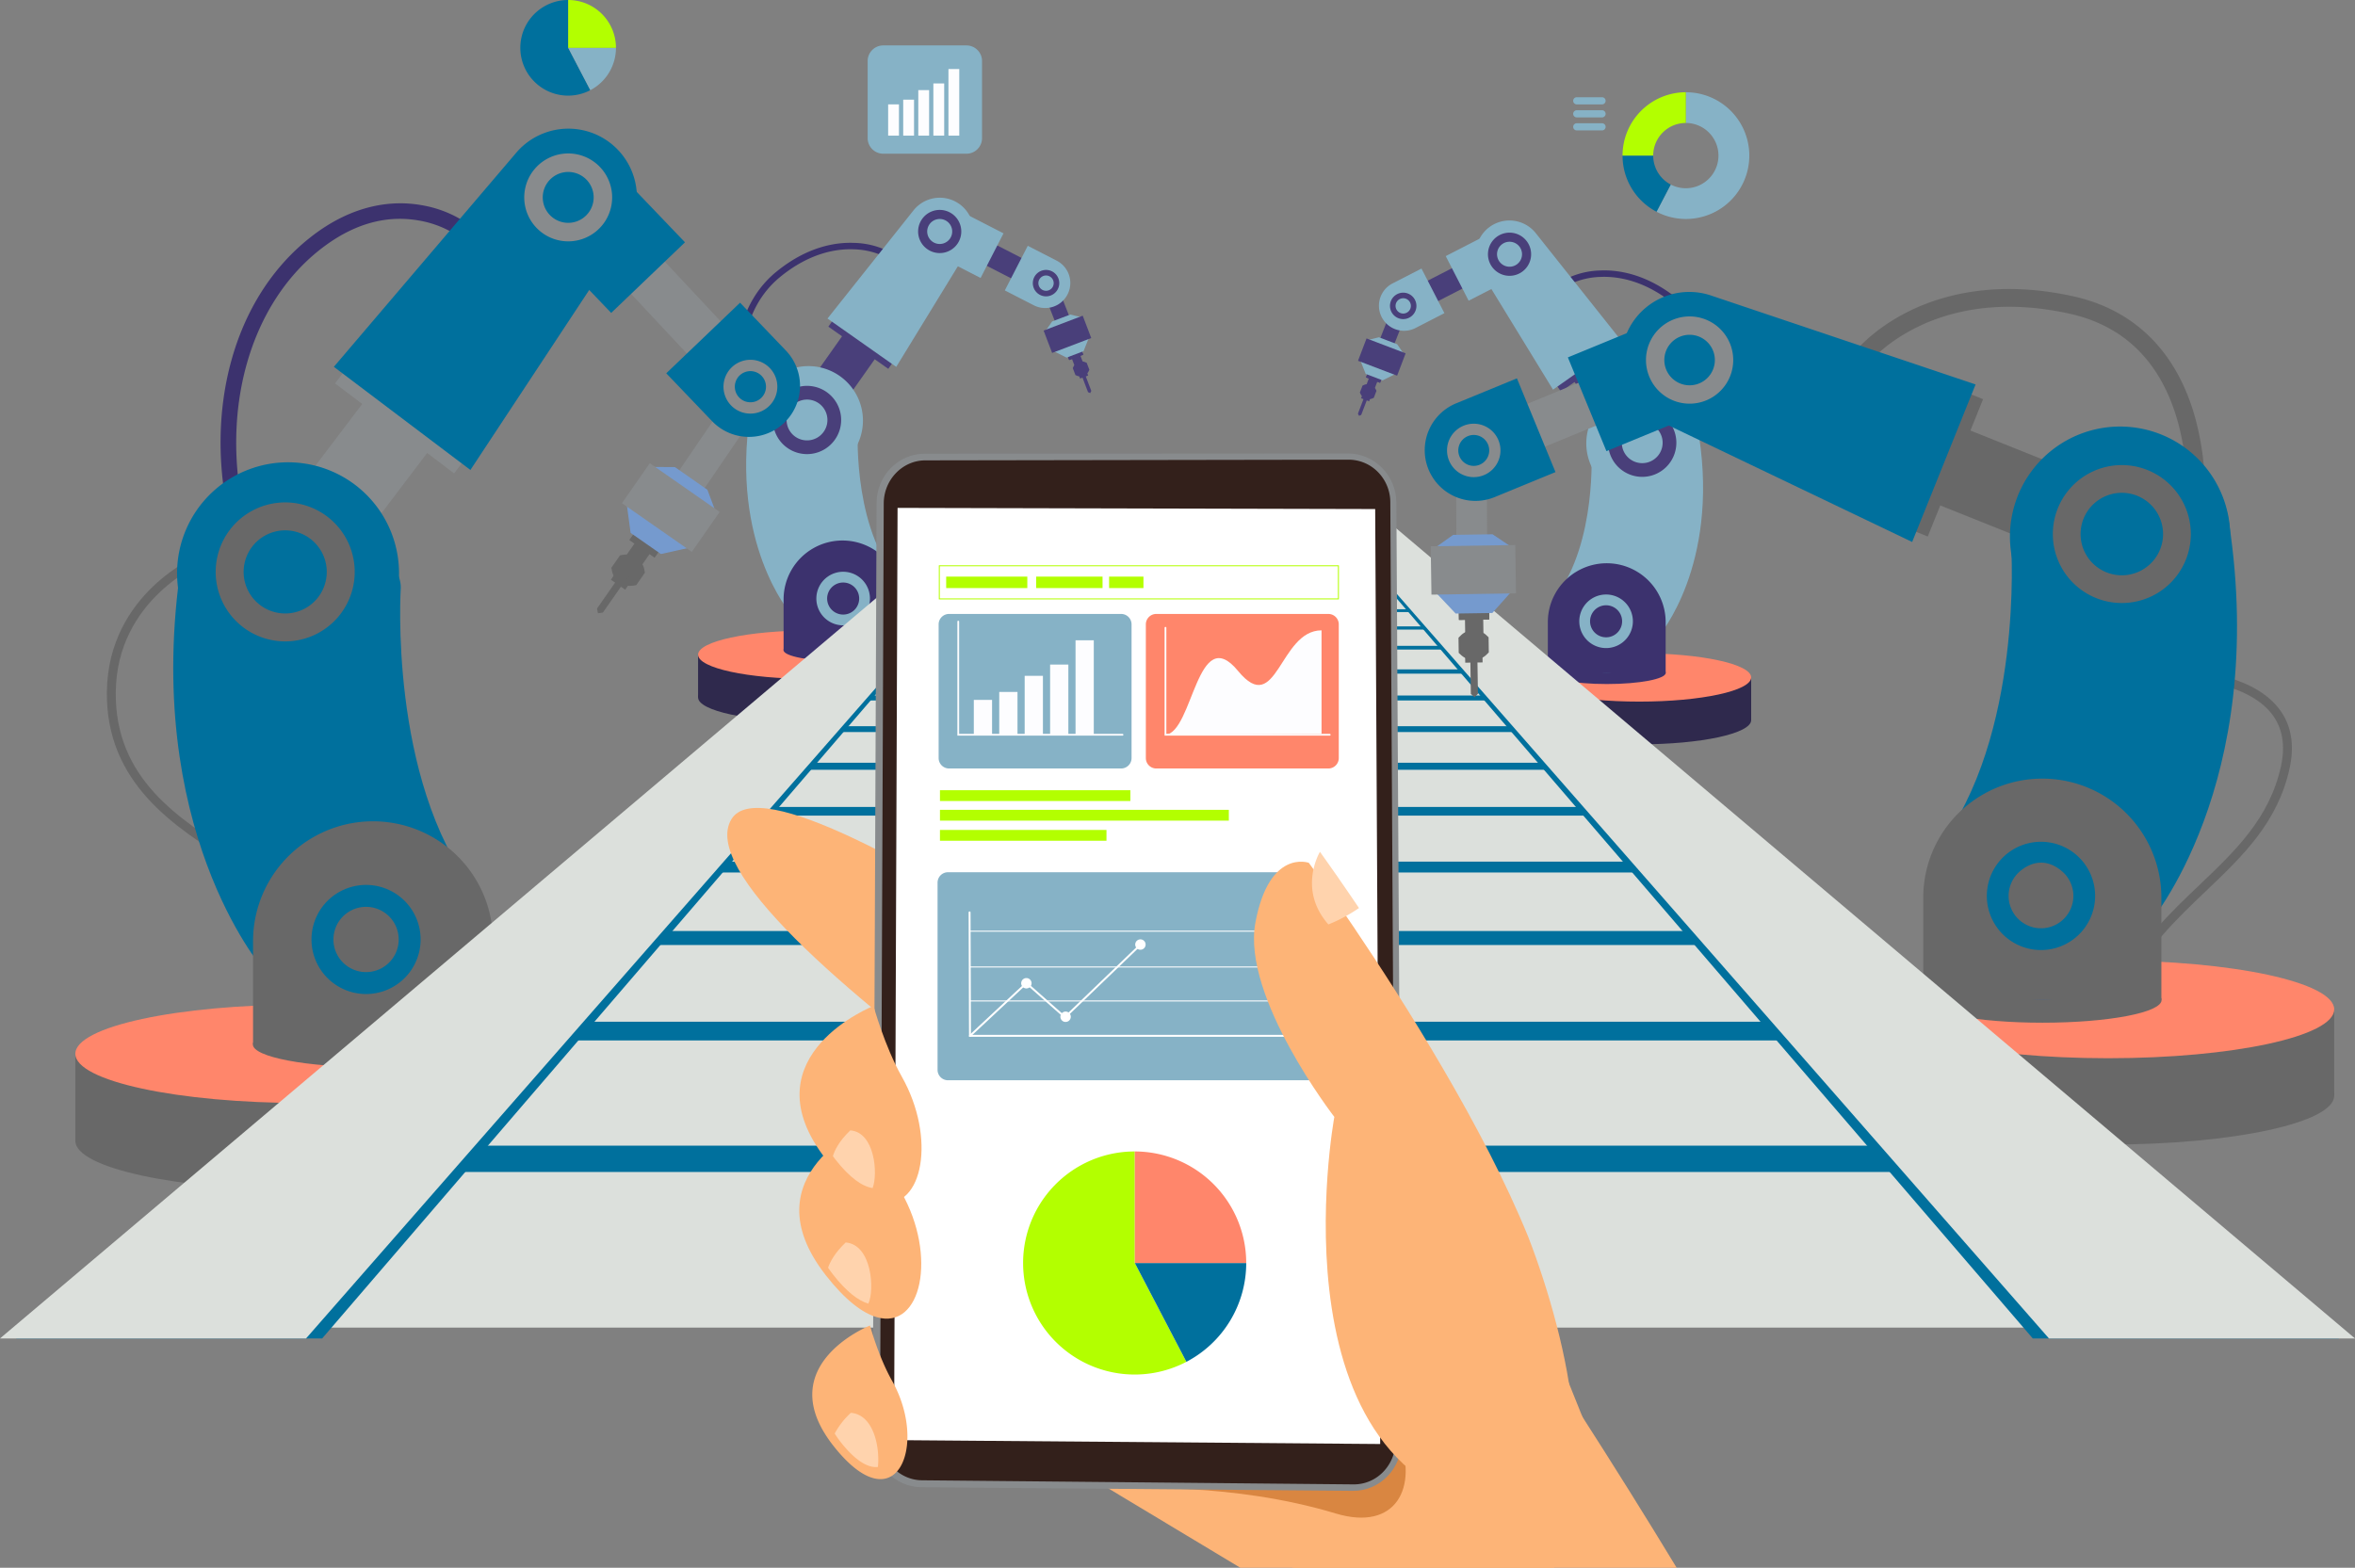 <?xml version="1.0" encoding="UTF-8"?> <svg xmlns="http://www.w3.org/2000/svg" xmlns:xlink="http://www.w3.org/1999/xlink" id="Raggruppa_2375" data-name="Raggruppa 2375" width="1059.463" height="705.495" viewBox="0 0 1059.463 705.495"><rect x="0" y="0" width="1059.463" height="705.495" fill="#808080" stroke="none"/><defs><clipPath id="clip-path"><rect id="Rettangolo_3435" data-name="Rettangolo 3435" width="1059.463" height="705.495" fill="none"></rect></clipPath></defs><g id="Raggruppa_2374" data-name="Raggruppa 2374" clip-path="url(#clip-path)"><path id="Tracciato_8302" data-name="Tracciato 8302" d="M957.418,443.537l-3.578-1.789c9.1-18.2,22.589-31.061,35.632-43.494,16.245-15.487,31.589-30.114,36.682-53.456,2.083-9.548.638-17.541-4.3-23.758-11.744-14.8-39.487-15.365-39.765-15.369l.054-4c1.215.016,29.9.589,42.836,16.873,5.723,7.2,7.432,16.324,5.08,27.107-5.355,24.539-21.129,39.577-37.831,55.5-12.795,12.2-26.025,24.809-34.814,42.388" fill="#686868"></path><path id="Tracciato_8303" data-name="Tracciato 8303" d="M846.615,493.074c0,12.142,45.553,21.985,101.746,21.985s101.746-9.843,101.746-21.985-45.553-21.985-101.746-21.985-101.746,9.843-101.746,21.985" fill="#686868"></path><rect id="Rettangolo_3384" data-name="Rettangolo 3384" width="203.492" height="38.858" transform="translate(846.615 454.216)" fill="#686868"></rect><path id="Tracciato_8304" data-name="Tracciato 8304" d="M846.615,454.216c0,12.142,45.553,21.985,101.746,21.985s101.746-9.843,101.746-21.985-45.553-21.985-101.746-21.985-101.746,9.843-101.746,21.985" fill="#ff866b"></path><path id="Tracciato_8305" data-name="Tracciato 8305" d="M865.336,450.018c0,5.631,23.976,10.2,53.552,10.2s53.552-4.565,53.552-10.2-23.976-10.2-53.552-10.2-53.552,4.564-53.552,10.2" fill="#686868"></path><path id="Tracciato_8306" data-name="Tracciato 8306" d="M869.163,400.294a49.55,49.55,0,1,0,49.551-49.551,49.551,49.551,0,0,0-49.551,49.551" fill="#446799"></path><path id="Tracciato_8307" data-name="Tracciato 8307" d="M904.795,246.074s5.568,85.183-32.848,135.29c55.675,61.8,94.647,34.519,94.647,34.519s54.005-62.913,36.189-180.666c-9.314-61.56-98.545-14.753-97.988,10.857" fill="#00709d"></path><path id="Tracciato_8308" data-name="Tracciato 8308" d="M865.232,449.893H972.355V403.938a53.561,53.561,0,1,0-107.123,0Z" fill="#686868"></path><path id="Tracciato_8309" data-name="Tracciato 8309" d="M899.79,387.2a24.361,24.361,0,1,0,34.366-2.445A24.362,24.362,0,0,0,899.79,387.2m7.4,6.416c2.843-3.279,11.242-9.534,20.551-1.462a14.568,14.568,0,1,1-20.551,1.462" fill="#00709d"></path><path id="Tracciato_8310" data-name="Tracciato 8310" d="M687.125,324.074c0,6.008,22.54,10.879,50.345,10.879s50.344-4.871,50.344-10.879S765.274,313.2,737.47,313.2s-50.345,4.871-50.345,10.879" fill="#2f294d"></path><rect id="Rettangolo_3385" data-name="Rettangolo 3385" width="100.689" height="19.227" transform="translate(687.125 304.847)" fill="#2f294d"></rect><path id="Tracciato_8311" data-name="Tracciato 8311" d="M687.125,304.847c0,6.008,22.54,10.879,50.345,10.879s50.344-4.871,50.344-10.879-22.54-10.878-50.344-10.878-50.345,4.87-50.345,10.878" fill="#ff866b"></path><path id="Tracciato_8312" data-name="Tracciato 8312" d="M696.388,302.769c0,2.786,11.864,5.045,26.5,5.045s26.5-2.259,26.5-5.045-11.863-5.045-26.5-5.045-26.5,2.259-26.5,5.045" fill="#3c326e"></path><path id="Tracciato_8313" data-name="Tracciato 8313" d="M698.282,278.165A24.518,24.518,0,1,0,722.8,253.647a24.518,24.518,0,0,0-24.518,24.518" fill="#446799"></path><path id="Tracciato_8314" data-name="Tracciato 8314" d="M715.913,201.856s2.755,42.149-16.254,66.943c27.549,30.578,46.833,17.08,46.833,17.08s26.722-31.13,17.906-89.4c-4.609-30.461-48.761-7.3-48.485,5.372" fill="#86b2c6"></path><path id="Tracciato_8315" data-name="Tracciato 8315" d="M696.337,302.707h53.005V279.968a26.5,26.5,0,1,0-53.005,0Z" fill="#3c326e"></path><path id="Tracciato_8316" data-name="Tracciato 8316" d="M713.436,271.684a12.054,12.054,0,1,0,17.005-1.21,12.056,12.056,0,0,0-17.005,1.21m3.661,3.175a7.209,7.209,0,1,1,.724,10.169,7.209,7.209,0,0,1-.724-10.169" fill="#86b2c6"></path><rect id="Rettangolo_3386" data-name="Rettangolo 3386" width="20.499" height="6.839" transform="translate(619.142 156.808) rotate(-68.53)" fill="#493f7a"></rect><rect id="Rettangolo_3387" data-name="Rettangolo 3387" width="2.839" height="6.76" transform="translate(614.541 169.849) rotate(-69.149)" fill="#493f7a"></rect><rect id="Rettangolo_3388" data-name="Rettangolo 3388" width="4.243" height="4.063" transform="translate(614.721 173.163) rotate(-69.152)" fill="#493f7a"></rect><rect id="Rettangolo_3389" data-name="Rettangolo 3389" width="2.839" height="6.76" transform="translate(614.541 169.849) rotate(-69.149)" fill="#493f7a"></rect><path id="Tracciato_8317" data-name="Tracciato 8317" d="M612.982,173.5l-.005,0h.01l.643-.277a4.083,4.083,0,0,1,5.316,2.024l.3.635h0v0l0,0-.005,0-1.2,3.14h0l-.655.276a4.084,4.084,0,0,1-3.039.054l-.032-.013a4.084,4.084,0,0,1-2.234-2.061l-.305-.641h0Z" fill="#493f7a"></path><rect id="Rettangolo_3390" data-name="Rettangolo 3390" width="2.714" height="3.866" transform="matrix(0.356, -0.935, 0.935, 0.356, 612.322, 179.213)" fill="#493f7a"></rect><path id="Tracciato_8318" data-name="Tracciato 8318" d="M616.511,175.867,612.385,186.7l-.981.428-.491-.989,4.126-10.834Z" fill="#493f7a"></path><path id="Tracciato_8319" data-name="Tracciato 8319" d="M614.4,168.26l7.628,2.905,5.534-2.77-15.451-5.884Z" fill="#86b2c6"></path><path id="Tracciato_8320" data-name="Tracciato 8320" d="M628.54,154.893l-8.186-3.117-5.3,1.295,16.582,6.314Z" fill="#86b2c6"></path><rect id="Rettangolo_3391" data-name="Rettangolo 3391" width="10.767" height="18.821" transform="translate(610.942 162.355) rotate(-69.153)" fill="#493f7a"></rect><rect id="Rettangolo_3392" data-name="Rettangolo 3392" width="32.045" height="10.31" transform="translate(628.167 133.56) rotate(-27.195)" fill="#493f7a"></rect><path id="Tracciato_8321" data-name="Tracciato 8321" d="M660.713,135.321l18.465-9.487a11.285,11.285,0,0,0-10.315-20.076L650.4,115.245Z" fill="#86b2c6"></path><path id="Tracciato_8322" data-name="Tracciato 8322" d="M636.8,147.61l13.012-6.686-10.315-20.075-13.012,6.685A11.285,11.285,0,0,0,636.8,147.61" fill="#86b2c6"></path><path id="Tracciato_8323" data-name="Tracciato 8323" d="M625.342,138.112a5.947,5.947,0,1,1,6.391,5.468,5.954,5.954,0,0,1-6.391-5.468m2.5-.194a3.444,3.444,0,1,0,3.166-3.7,3.448,3.448,0,0,0-3.166,3.7" fill="#493f7a"></path><path id="Tracciato_8324" data-name="Tracciato 8324" d="M771.02,198l-2.8-.745a82.628,82.628,0,0,0,2.03-22.488c-.793-16.473-6.542-29.194-17.086-37.808-13.155-10.745-25.183-12.648-32.956-12.352a34.451,34.451,0,0,0-13.9,3.251l-1.394-2.541a36.568,36.568,0,0,1,15.022-3.6c8.306-.352,21.141,1.624,35.064,13,11.068,9.042,17.345,22.872,18.151,40A83.926,83.926,0,0,1,771.02,198" fill="#3c326e"></path><rect id="Rettangolo_3393" data-name="Rettangolo 3393" width="32.969" height="6.882" transform="translate(698.281 170.582) rotate(-35.141)" fill="#493f7a"></rect><path id="Tracciato_8325" data-name="Tracciato 8325" d="M744.583,207.632h0a8.985,8.985,0,0,0,2.151-12.524l-31.723-44.919-14.676,10.373,31.724,44.919a8.985,8.985,0,0,0,12.524,2.151" fill="#493f7a"></path><path id="Tracciato_8326" data-name="Tracciato 8326" d="M698.669,175.34l-32.508-53.081a15.138,15.138,0,0,1,24.752-17.335l38.676,48.652Z" fill="#86b2c6"></path><path id="Tracciato_8327" data-name="Tracciato 8327" d="M673.536,106.451a9.712,9.712,0,1,1-2.383,13.526,9.723,9.723,0,0,1,2.383-13.526m2.346,3.349a5.623,5.623,0,1,0,7.832,1.38,5.629,5.629,0,0,0-7.832-1.38" fill="#493f7a"></path><path id="Tracciato_8328" data-name="Tracciato 8328" d="M715.63,189.84a24.518,24.518,0,1,0,32.2-12.861,24.518,24.518,0,0,0-32.2,12.861" fill="#86b2c6"></path><path id="Tracciato_8329" data-name="Tracciato 8329" d="M725.47,191.61a15.356,15.356,0,1,0,20.955-5.709,15.358,15.358,0,0,0-20.955,5.709m5.359,3.064a9.183,9.183,0,1,1,3.414,12.531,9.184,9.184,0,0,1-3.414-12.531" fill="#493f7a"></path><path id="Tracciato_8330" data-name="Tracciato 8330" d="M414.738,313.837c0,6.008-22.54,10.878-50.345,10.878s-50.344-4.87-50.344-10.878,22.54-10.879,50.344-10.879,50.345,4.871,50.345,10.879" fill="#2f294d"></path><rect id="Rettangolo_3394" data-name="Rettangolo 3394" width="100.689" height="19.227" transform="translate(314.049 294.61)" fill="#2f294d"></rect><path id="Tracciato_8331" data-name="Tracciato 8331" d="M414.738,294.61c0,6.008-22.54,10.879-50.345,10.879s-50.344-4.871-50.344-10.879,22.54-10.879,50.344-10.879,50.345,4.871,50.345,10.879" fill="#ff866b"></path><path id="Tracciato_8332" data-name="Tracciato 8332" d="M405.475,292.533c0,2.786-11.864,5.045-26.5,5.045s-26.5-2.259-26.5-5.045,11.863-5.045,26.5-5.045,26.5,2.259,26.5,5.045" fill="#3c326e"></path><path id="Tracciato_8333" data-name="Tracciato 8333" d="M403.581,267.928a24.518,24.518,0,1,1-24.518-24.518,24.519,24.519,0,0,1,24.518,24.518" fill="#446799"></path><path id="Tracciato_8334" data-name="Tracciato 8334" d="M385.95,191.619S383.2,233.768,402.2,258.562c-27.549,30.578-46.833,17.08-46.833,17.08s-26.722-31.13-17.906-89.4c4.609-30.461,48.761-7.3,48.485,5.372" fill="#86b2c6"></path><path id="Tracciato_8335" data-name="Tracciato 8335" d="M405.526,292.471H352.521V269.732a26.5,26.5,0,1,1,53.005,0Z" fill="#3c326e"></path><path id="Tracciato_8336" data-name="Tracciato 8336" d="M371.422,260.238a12.055,12.055,0,1,0,17,1.21,12.054,12.054,0,0,0-17-1.21m12.62,14.554a7.208,7.208,0,1,1,.724-10.17,7.208,7.208,0,0,1-.724,10.17" fill="#86b2c6"></path><rect id="Rettangolo_3395" data-name="Rettangolo 3395" width="6.839" height="20.499" transform="translate(468.854 129.997) rotate(-21.47)" fill="#493f7a"></rect><rect id="Rettangolo_3396" data-name="Rettangolo 3396" width="6.76" height="2.839" transform="translate(479.995 159.365) rotate(-20.851)" fill="#493f7a"></rect><rect id="Rettangolo_3397" data-name="Rettangolo 3397" width="4.063" height="4.243" transform="translate(481.834 160.407) rotate(-20.848)" fill="#493f7a"></rect><rect id="Rettangolo_3398" data-name="Rettangolo 3398" width="6.76" height="2.839" transform="translate(479.995 159.365) rotate(-20.851)" fill="#493f7a"></rect><path id="Tracciato_8337" data-name="Tracciato 8337" d="M488.881,163.262l0,0h-.01l-.643-.277a4.083,4.083,0,0,0-5.316,2.024l-.3.635h0v0l0,0,.005,0,1.2,3.14h0l.655.276a4.079,4.079,0,0,0,3.039.054l.032-.013a4.085,4.085,0,0,0,2.234-2.061l.3-.641h0Z" fill="#493f7a"></path><rect id="Rettangolo_3399" data-name="Rettangolo 3399" width="3.866" height="2.714" transform="translate(484.962 167.816) rotate(-20.849)" fill="#493f7a"></rect><path id="Tracciato_8338" data-name="Tracciato 8338" d="M485.352,165.631l4.126,10.834.98.428.492-.989-4.126-10.834Z" fill="#493f7a"></path><path id="Tracciato_8339" data-name="Tracciato 8339" d="M487.467,158.023l-7.628,2.905-5.534-2.77,15.451-5.884Z" fill="#86b2c6"></path><path id="Tracciato_8340" data-name="Tracciato 8340" d="M473.323,144.656l8.186-3.117,5.3,1.295-16.582,6.314Z" fill="#86b2c6"></path><rect id="Rettangolo_3400" data-name="Rettangolo 3400" width="18.821" height="10.767" transform="translate(469.501 148.754) rotate(-20.847)" fill="#493f7a"></rect><rect id="Rettangolo_3401" data-name="Rettangolo 3401" width="10.31" height="32.045" transform="translate(440.482 117.848) rotate(-62.805)" fill="#493f7a"></rect><path id="Tracciato_8341" data-name="Tracciato 8341" d="M441.15,125.084,422.685,115.6A11.285,11.285,0,0,1,433,95.521l18.465,9.487Z" fill="#86b2c6"></path><path id="Tracciato_8342" data-name="Tracciato 8342" d="M465.067,137.373l-13.012-6.686,10.315-20.075,13.012,6.685a11.285,11.285,0,0,1-10.315,20.076" fill="#86b2c6"></path><path id="Tracciato_8343" data-name="Tracciato 8343" d="M470.13,133.343a5.947,5.947,0,1,1,6.391-5.468,5.955,5.955,0,0,1-6.391,5.468m.729-9.363a3.444,3.444,0,1,0,3.166,3.7,3.449,3.449,0,0,0-3.166-3.7" fill="#493f7a"></path><path id="Tracciato_8344" data-name="Tracciato 8344" d="M333.222,185.584l2.8-.745a82.626,82.626,0,0,1-2.03-22.488c.793-16.473,6.542-29.194,17.086-37.807,13.155-10.746,25.183-12.649,32.956-12.353a34.451,34.451,0,0,1,13.9,3.251l1.394-2.54a36.54,36.54,0,0,0-15.022-3.6c-8.306-.352-21.141,1.624-35.064,13-11.068,9.042-17.345,22.873-18.151,40a83.926,83.926,0,0,0,2.128,23.288" fill="#3c326e"></path><rect id="Rettangolo_3402" data-name="Rettangolo 3402" width="6.882" height="32.969" transform="translate(372.661 146.995) rotate(-54.858)" fill="#493f7a"></rect><path id="Tracciato_8345" data-name="Tracciato 8345" d="M357.28,197.4h0a8.985,8.985,0,0,1-2.151-12.524l31.723-44.919,14.676,10.373L369.8,195.245A8.985,8.985,0,0,1,357.28,197.4" fill="#493f7a"></path><path id="Tracciato_8346" data-name="Tracciato 8346" d="M403.194,165.1,435.7,112.021a15.137,15.137,0,0,0-24.751-17.334l-38.678,48.652Z" fill="#86b2c6"></path><path id="Tracciato_8347" data-name="Tracciato 8347" d="M430.71,109.741a9.712,9.712,0,1,1-2.383-13.526,9.722,9.722,0,0,1,2.383,13.526m-12.562-8.8a5.624,5.624,0,1,0,7.832-1.38,5.63,5.63,0,0,0-7.832,1.38" fill="#493f7a"></path><path id="Tracciato_8348" data-name="Tracciato 8348" d="M386.233,179.6a24.518,24.518,0,1,1-32.2-12.861,24.518,24.518,0,0,1,32.2,12.861" fill="#86b2c6"></path><path id="Tracciato_8349" data-name="Tracciato 8349" d="M355.438,175.663a15.357,15.357,0,1,0,20.955,5.709,15.356,15.356,0,0,0-20.955-5.709m12.182,21.305a9.184,9.184,0,1,1,3.414-12.531,9.184,9.184,0,0,1-3.414,12.531" fill="#493f7a"></path><path id="Tracciato_8350" data-name="Tracciato 8350" d="M141.215,427.27l-3.953-.608c2.49-16.19-14.023-26.547-33.143-38.539C78.889,372.3,47.488,352.6,48.081,311.135c.633-44.287,40.81-61.1,41.215-61.262l1.506,3.706c-.382.155-38.127,16.025-38.721,57.614-.56,39.218,28.513,57.453,54.164,73.541,20.316,12.742,37.861,23.746,34.97,42.536" fill="#686868"></path><path id="Tracciato_8351" data-name="Tracciato 8351" d="M103.279,234.216c-5.617-24.42-5.392-49.107.651-71.392,6.266-23.108,18.523-42.409,35.447-55.816,20.008-15.851,38.226-16.761,49.986-14.734a51.951,51.951,0,0,1,21.167,8.486l-4.243,5.584a45.874,45.874,0,0,0-18.439-7.213c-14.949-2.473-29.792,2.026-44.117,13.374-31.473,24.934-44.668,72.091-33.617,120.139Z" fill="#3c326e"></path><path id="Tracciato_8352" data-name="Tracciato 8352" d="M238.927,513.363c0,12.234-45.9,22.152-102.518,22.152S33.891,525.6,33.891,513.363s45.9-22.152,102.518-22.152,102.518,9.918,102.518,22.152" fill="#686868"></path><rect id="Rettangolo_3403" data-name="Rettangolo 3403" width="205.036" height="39.153" transform="translate(33.891 474.21)" fill="#686868"></rect><path id="Tracciato_8353" data-name="Tracciato 8353" d="M238.927,474.21c0,12.234-45.9,22.152-102.518,22.152S33.891,486.444,33.891,474.21s45.9-22.152,102.518-22.152,102.518,9.918,102.518,22.152" fill="#ff866b"></path><path id="Tracciato_8354" data-name="Tracciato 8354" d="M221.671,469.98c0,5.674-24.158,10.273-53.959,10.273s-53.958-4.6-53.958-10.273,24.158-10.273,53.958-10.273,53.959,4.6,53.959,10.273" fill="#686868"></path><path id="Tracciato_8355" data-name="Tracciato 8355" d="M216.208,419.878a49.927,49.927,0,1,1-49.927-49.927,49.927,49.927,0,0,1,49.927,49.927" fill="#446799"></path><path id="Tracciato_8356" data-name="Tracciato 8356" d="M180.3,264.488S174.7,350.317,213.4,400.8c-56.1,62.268-95.366,34.78-95.366,34.78S63.622,372.2,81.574,253.549c9.384-62.028,99.292-14.866,98.731,10.939" fill="#00709d"></path><path id="Tracciato_8357" data-name="Tracciato 8357" d="M221.776,469.854H113.84v-46.3a53.968,53.968,0,0,1,107.936,0Z" fill="#686868"></path><path id="Tracciato_8358" data-name="Tracciato 8358" d="M148.6,404.219a24.547,24.547,0,1,0,34.626,2.463,24.544,24.544,0,0,0-34.626-2.463m25.7,29.635a14.679,14.679,0,1,1,1.473-20.707,14.678,14.678,0,0,1-1.473,20.707" fill="#00709d"></path><path id="Tracciato_8359" data-name="Tracciato 8359" d="M978.518,597.437H86.058L472.788,211.42H587.331Z" fill="#dce0dc"></path><path id="Tracciato_8360" data-name="Tracciato 8360" d="M595.022,213.438h-129.9l-.337.307H595.362Z" fill="#00709d"></path><path id="Tracciato_8361" data-name="Tracciato 8361" d="M597.026,215.245H463.137l-.358.326H597.387Z" fill="#00709d"></path><path id="Tracciato_8362" data-name="Tracciato 8362" d="M599.158,217.167H461.028l-.381.347h138.9Z" fill="#00709d"></path><path id="Tracciato_8363" data-name="Tracciato 8363" d="M601.429,219.214H458.78l-.406.37H601.839Z" fill="#00709d"></path><path id="Tracciato_8364" data-name="Tracciato 8364" d="M603.854,221.4H456.381l-.434.395H604.293Z" fill="#00709d"></path><path id="Tracciato_8365" data-name="Tracciato 8365" d="M606.448,223.738H453.813l-.465.424h153.57Z" fill="#00709d"></path><path id="Tracciato_8366" data-name="Tracciato 8366" d="M609.231,226.247H451.06l-.5.455H609.736Z" fill="#00709d"></path><path id="Tracciato_8367" data-name="Tracciato 8367" d="M612.223,228.944H448.1l-.538.49H612.767Z" fill="#00709d"></path><path id="Tracciato_8368" data-name="Tracciato 8368" d="M615.449,231.852H444.906l-.581.529H616.036Z" fill="#00709d"></path><path id="Tracciato_8369" data-name="Tracciato 8369" d="M618.937,235H441.453l-.629.573H619.573Z" fill="#00709d"></path><path id="Tracciato_8370" data-name="Tracciato 8370" d="M622.912,238.58H437.52l-.687.626H623.606Z" fill="#00709d"></path><path id="Tracciato_8371" data-name="Tracciato 8371" d="M627.049,242.31H433.427l-.75.683H627.807Z" fill="#00709d"></path><path id="Tracciato_8372" data-name="Tracciato 8372" d="M631.571,246.386H428.951l-.821.748H632.4Z" fill="#00709d"></path><path id="Tracciato_8373" data-name="Tracciato 8373" d="M636.534,250.86H424.041l-.9.823h214.31Z" fill="#00709d"></path><path id="Tracciato_8374" data-name="Tracciato 8374" d="M642,255.791H418.627l-1,.91H643.015Z" fill="#00709d"></path><path id="Tracciato_8375" data-name="Tracciato 8375" d="M648.066,261.256H412.628l-1.111,1.011H649.188Z" fill="#00709d"></path><path id="Tracciato_8376" data-name="Tracciato 8376" d="M654.82,267.344H405.945l-1.241,1.131h251.37Z" fill="#00709d"></path><path id="Tracciato_8377" data-name="Tracciato 8377" d="M662.391,274.169H398.453l-1.4,1.273H663.8Z" fill="#00709d"></path><path id="Tracciato_8378" data-name="Tracciato 8378" d="M670.937,281.873H390l-1.584,1.443H672.538Z" fill="#00709d"></path><path id="Tracciato_8379" data-name="Tracciato 8379" d="M680.661,290.639H380.373l-1.812,1.65h303.93Z" fill="#00709d"></path><path id="Tracciato_8380" data-name="Tracciato 8380" d="M692.4,301.222H368.755l-2.106,1.918h327.88Z" fill="#00709d"></path><path id="Tracciato_8381" data-name="Tracciato 8381" d="M705.442,312.978H355.85l-2.46,2.241H707.928Z" fill="#00709d"></path><path id="Tracciato_8382" data-name="Tracciato 8382" d="M720.756,326.783H340.695l-2.91,2.651H723.7Z" fill="#00709d"></path><path id="Tracciato_8383" data-name="Tracciato 8383" d="M738.994,343.224H322.647l-3.5,3.186h423.38Z" fill="#00709d"></path><path id="Tracciato_8384" data-name="Tracciato 8384" d="M761.082,363.135H300.788l-4.283,3.9h468.9Z" fill="#00709d"></path><path id="Tracciato_8385" data-name="Tracciato 8385" d="M788.384,387.747H273.772l-5.366,4.888h525.4Z" fill="#00709d"></path><path id="Tracciato_8386" data-name="Tracciato 8386" d="M822.991,418.944H239.524l-6.916,6.3H829.98Z" fill="#00709d"></path><path id="Tracciato_8387" data-name="Tracciato 8387" d="M868.289,459.779H194.7l-9.253,8.428H877.639Z" fill="#00709d"></path><path id="Tracciato_8388" data-name="Tracciato 8388" d="M930.139,515.534H133.492l-13.008,11.849h822.8Z" fill="#00709d"></path><path id="Tracciato_8389" data-name="Tracciato 8389" d="M144.939,602.3H7.254L463.493,211.34h17.456Z" fill="#00709d"></path><path id="Tracciato_8390" data-name="Tracciato 8390" d="M137.685,602.3H0L462.574,211.34H480.03Z" fill="#dce0dc"></path><path id="Tracciato_8391" data-name="Tracciato 8391" d="M1052.183,602.3H914.5L578.511,211.34h17.455Z" fill="#00709d"></path><path id="Tracciato_8392" data-name="Tracciato 8392" d="M1059.463,602.3H921.778L579.434,211.34h17.455Z" fill="#dce0dc"></path><rect id="Rettangolo_3404" data-name="Rettangolo 3404" width="13.82" height="41.428" transform="translate(655.054 209.618) rotate(-0.242)" fill="#888b8d"></rect><rect id="Rettangolo_3405" data-name="Rettangolo 3405" width="13.66" height="5.738" transform="translate(656.253 273.235) rotate(-0.864)" fill="#686868"></rect><rect id="Rettangolo_3406" data-name="Rettangolo 3406" width="8.212" height="8.575" transform="translate(659.026 276.485) rotate(-0.865)" fill="#686868"></rect><rect id="Rettangolo_3407" data-name="Rettangolo 3407" width="13.66" height="5.738" transform="translate(656.253 273.235) rotate(-0.864)" fill="#686868"></rect><path id="Tracciato_8393" data-name="Tracciato 8393" d="M656.14,286.99h-.01l.01-.006v0h.007l1-1a8.251,8.251,0,0,1,11.5-.174l1.029.971h.007v0l.01.006h-.01l.1,6.788h0l-1.023,1.008a8.252,8.252,0,0,1-5.666,2.372h-.07a8.249,8.249,0,0,1-5.735-2.2l-1.052-.976h0Z" fill="#686868"></path><rect id="Rettangolo_3408" data-name="Rettangolo 3408" width="7.814" height="5.483" transform="matrix(1, -0.015, 0.015, 1, 659.09, 292.73)" fill="#686868"></rect><path id="Tracciato_8394" data-name="Tracciato 8394" d="M664.537,288.8l.353,23.427-1.521,1.537-1.662-1.489-.353-23.427Z" fill="#686868"></path><path id="Tracciato_8395" data-name="Tracciato 8395" d="M654.878,276.1l16.494-.249,8.32-9.338-33.411.5Z" fill="#759ace"></path><path id="Tracciato_8396" data-name="Tracciato 8396" d="M671.442,240.424l-17.7.267-8.982,6.394,35.854-.541Z" fill="#759ace"></path><rect id="Rettangolo_3409" data-name="Rettangolo 3409" width="38.037" height="21.759" transform="translate(643.65 245.835) rotate(-0.863)" fill="#888b8d"></rect><rect id="Rettangolo_3410" data-name="Rettangolo 3410" width="64.762" height="20.836" transform="translate(657.455 193.925) rotate(-22.36)" fill="#888b8d"></rect><path id="Tracciato_8397" data-name="Tracciato 8397" d="M722.7,203.015l38.8-15.96a22.808,22.808,0,0,0-17.353-42.186l-38.8,15.961Z" fill="#00709d"></path><path id="Tracciato_8398" data-name="Tracciato 8398" d="M672.438,223.688l27.342-11.247-17.352-42.185L655.085,181.5a22.807,22.807,0,1,0,17.353,42.185" fill="#00709d"></path><path id="Tracciato_8399" data-name="Tracciato 8399" d="M650.989,202.61a12.02,12.02,0,1,1,11.939,12.1,12.033,12.033,0,0,1-11.939-12.1m5.06.034a6.96,6.96,0,1,0,7.006-6.913,6.968,6.968,0,0,0-7.006,6.913" fill="#888b8d"></path><path id="Tracciato_8400" data-name="Tracciato 8400" d="M991.61,232.347l-7.953-.865a124.737,124.737,0,0,0-3.639-40.746c-7.42-27.369-23.929-44.054-49.067-49.594-61.413-13.531-89.841,21.734-90.12,22.092l-6.3-4.931c.325-.415,8.134-10.247,24.223-18.221,14.681-7.275,39.422-14.354,73.918-6.753,27.957,6.161,47.021,25.367,55.131,55.544a130.611,130.611,0,0,1,3.808,43.474" fill="#686868"></path><rect id="Rettangolo_3411" data-name="Rettangolo 3411" width="66.63" height="13.908" transform="translate(854.353 236.245) rotate(-68.072)" fill="#686868"></rect><path id="Tracciato_8401" data-name="Tracciato 8401" d="M973.6,248.221h0a18.16,18.16,0,0,0-10.112-23.608l-103.162-41.34-13.5,33.72,103.163,41.34A18.161,18.161,0,0,0,973.6,248.221" fill="#686868"></path><path id="Tracciato_8402" data-name="Tracciato 8402" d="M860.239,243.89,746.777,189.567a30.593,30.593,0,0,1,22.94-56.6L888.776,173Z" fill="#00709d"></path><path id="Tracciato_8403" data-name="Tracciato 8403" d="M741.921,154.65a19.628,19.628,0,1,1,10.818,25.563,19.651,19.651,0,0,1-10.818-25.563m7.658,3.1a11.365,11.365,0,1,0,14.8-6.264,11.378,11.378,0,0,0-14.8,6.264" fill="#888b8d"></path><path id="Tracciato_8404" data-name="Tracciato 8404" d="M904.94,249.851a49.55,49.55,0,1,0,40.49-57.194,49.551,49.551,0,0,0-40.49,57.194" fill="#00709d"></path><path id="Tracciato_8405" data-name="Tracciato 8405" d="M923.574,242.041a31.036,31.036,0,1,0,29.273-32.706,31.037,31.037,0,0,0-29.273,32.706m12.458-.69a18.559,18.559,0,1,1,19.559,17.506,18.56,18.56,0,0,1-19.559-17.506" fill="#686868"></path><rect id="Rettangolo_3412" data-name="Rettangolo 3412" width="41.742" height="13.925" transform="translate(299.662 220.355) rotate(-55.716)" fill="#888b8d"></rect><rect id="Rettangolo_3413" data-name="Rettangolo 3413" width="5.781" height="13.764" transform="translate(283.202 243.012) rotate(-55.095)" fill="#686868"></rect><rect id="Rettangolo_3414" data-name="Rettangolo 3414" width="8.64" height="8.274" transform="matrix(0.572, -0.82, 0.82, 0.572, 281.92, 249.647)" fill="#686868"></rect><rect id="Rettangolo_3415" data-name="Rettangolo 3415" width="5.781" height="13.764" transform="translate(283.202 243.012) rotate(-55.095)" fill="#686868"></rect><path id="Tracciato_8406" data-name="Tracciato 8406" d="M290.134,257.7l.008.006-.005-.011,0,0-.005,0-.271-1.4a8.312,8.312,0,0,0-9.5-6.629l-1.407.229-.006,0,0,0h-.012l.009.006-3.914,5.61,0,0,.285,1.418a8.313,8.313,0,0,0,3.393,5.176l.058.041a8.313,8.313,0,0,0,6.029,1.4l1.43-.221,0,0Z" fill="#686868"></path><rect id="Rettangolo_3416" data-name="Rettangolo 3416" width="5.525" height="7.873" transform="matrix(0.572, -0.82, 0.82, 0.572, 274.815, 260.85)" fill="#686868"></rect><path id="Tracciato_8407" data-name="Tracciato 8407" d="M282.1,254.47l-13.508,19.361.4,2.141,2.227-.306L284.734,256.3Z" fill="#686868"></path><path id="Tracciato_8408" data-name="Tracciato 8408" d="M297.332,249.312,283.7,239.8l-1.679-12.489,27.611,19.265Z" fill="#759ace"></path><path id="Tracciato_8409" data-name="Tracciato 8409" d="M303.623,210.186l14.628,10.207,3.894,10.4-29.631-20.675Z" fill="#759ace"></path><rect id="Rettangolo_3417" data-name="Rettangolo 3417" width="21.925" height="38.326" transform="matrix(0.572, -0.82, 0.82, 0.572, 279.798, 226.429)" fill="#888b8d"></rect><path id="Tracciato_8410" data-name="Tracciato 8410" d="M331.117,182.725l-52.628-56.281,15.168-14.515,52.628,56.281Z" fill="#888b8d"></path><path id="Tracciato_8411" data-name="Tracciato 8411" d="M274.962,140.814l-29.227-30.542A22.981,22.981,0,0,1,278.942,78.5l29.226,30.541Z" fill="#00709d"></path><path id="Tracciato_8412" data-name="Tracciato 8412" d="M320.333,189.51l-20.6-21.523,33.206-31.776,20.6,21.523a22.98,22.98,0,1,1-33.206,31.776" fill="#00709d"></path><path id="Tracciato_8413" data-name="Tracciato 8413" d="M332.758,185.122A12.111,12.111,0,1,1,348.7,178.85a12.125,12.125,0,0,1-15.938,6.272m7.631-17.535a7.012,7.012,0,1,0,3.632,9.228,7.02,7.02,0,0,0-3.632-9.228" fill="#888b8d"></path><rect id="Rettangolo_3418" data-name="Rettangolo 3418" width="14.014" height="67.136" transform="matrix(0.603, -0.798, 0.798, 0.603, 150.728, 172.538)" fill="#888b8d"></rect><path id="Tracciato_8414" data-name="Tracciato 8414" d="M115.959,274.052h0a18.3,18.3,0,0,1-3.516-25.637L180.1,159.18,209.249,181.3,141.6,270.536a18.3,18.3,0,0,1-25.637,3.516" fill="#888b8d"></path><path id="Tracciato_8415" data-name="Tracciato 8415" d="M211.622,211.491,281.433,105.7a30.825,30.825,0,0,0-49.18-36.982L150.191,165.07Z" fill="#00709d"></path><path id="Tracciato_8416" data-name="Tracciato 8416" d="M271.431,100.713a19.777,19.777,0,1,1-3.921-27.692,19.8,19.8,0,0,1,3.921,27.692M246.472,81.945a11.451,11.451,0,1,0,16.035-2.27,11.465,11.465,0,0,0-16.035,2.27" fill="#888b8d"></path><path id="Tracciato_8417" data-name="Tracciato 8417" d="M176.107,239.833a49.927,49.927,0,1,1-64.648-28.39,49.928,49.928,0,0,1,64.648,28.39" fill="#00709d"></path><path id="Tracciato_8418" data-name="Tracciato 8418" d="M113.705,229.7a31.273,31.273,0,1,0,42.254,13.06,31.272,31.272,0,0,0-42.254-13.06m23.326,44.2a18.7,18.7,0,1,1,7.81-25.268,18.7,18.7,0,0,1-7.81,25.268" fill="#686868"></path><path id="Tracciato_8419" data-name="Tracciato 8419" d="M699.021,705.495c12.983-9.888,22.176-22.753,24.665-38.533L659.317,506.6c-166.11-176.7-301.055,80.053-243.806,113.205l142.5,85.688Z" fill="#fdb477"></path><path id="Tracciato_8420" data-name="Tracciato 8420" d="M754.3,705.495q-20.675-34.109-44.148-70.645L581.215,705.495Z" fill="#fdb477"></path><path id="Tracciato_8421" data-name="Tracciato 8421" d="M507.12,670s46.893-3.078,93.767,11.06c27.356,8.25,37.29-11.988,28.255-34.842-14.134-35.751-55.913-67.409-96.411-52.653-35.6,12.973-47.149,66.044-25.611,76.435" fill="#d98641"></path><path id="Tracciato_8422" data-name="Tracciato 8422" d="M622.076,533.254s-269.11-204.14-293.029-164.6c-27.392,45.284,256.919,221.076,256.919,221.076Z" fill="#fdb477"></path><path id="Tracciato_8423" data-name="Tracciato 8423" d="M608.641,670.884l-194.188-1.643c-12.118-.1-21.895-10.46-21.842-23.122l1.747-419.829c.05-12.211,9.721-22.1,21.605-22.113l190.419-.118c11.978-.007,21.749,9.921,21.82,22.187l2.429,421.78c.073,12.722-9.774,22.961-21.99,22.858" fill="#888b8d"></path><path id="Tracciato_8424" data-name="Tracciato 8424" d="M611.329,667.836a18.733,18.733,0,0,1-2.454.138l-194.128-1.846c-10.413-.1-18.9-9.179-18.857-20.232l1.687-419.368c.043-10.66,8.441-19.339,18.654-19.355l190.408-.314c.3,0,.6.006.9.019a18.506,18.506,0,0,1,12.6,5.782,19.436,19.436,0,0,1,5.331,13.365l2.383,422.207c.057,10.007-7.021,18.435-16.521,19.6" fill="#33201b"></path><path id="Tracciato_8425" data-name="Tracciato 8425" d="M618.665,229.07l2.255,420.737-218.7-1.756,1.575-419.5Z" fill="#fff"></path><path id="Tracciato_8426" data-name="Tracciato 8426" d="M597.6,486.118H426.475a4.688,4.688,0,0,1-4.688-4.687V397.193a4.687,4.687,0,0,1,4.688-4.687H597.6a4.686,4.686,0,0,1,4.687,4.687v84.238a4.687,4.687,0,0,1-4.687,4.687" fill="#86b2c6"></path><path id="Tracciato_8427" data-name="Tracciato 8427" d="M584.411,419.26H436.378a.218.218,0,1,1,0-.436H584.411a.218.218,0,1,1,0,.436" fill="#fff"></path><path id="Tracciato_8428" data-name="Tracciato 8428" d="M584.411,450.64H436.378a.218.218,0,1,1,0-.436H584.411a.218.218,0,1,1,0,.436" fill="#fff"></path><path id="Tracciato_8429" data-name="Tracciato 8429" d="M584.411,435.358H436.378a.218.218,0,1,1,0-.436H584.411a.218.218,0,1,1,0,.436" fill="#fff"></path><path id="Tracciato_8430" data-name="Tracciato 8430" d="M584.411,466.549H435.943l-.186-55.963a.435.435,0,0,1,.433-.437h0a.435.435,0,0,1,.435.434l.185,55.094h147.6a.436.436,0,0,1,0,.872" fill="#fff"></path><path id="Tracciato_8431" data-name="Tracciato 8431" d="M512.773,424.8,479.1,457.173l-17.355-15.352L436.08,465.794a.436.436,0,0,0,.3.754.431.431,0,0,0,.3-.117L461.757,443l17.364,15.36,33.652-32.345Z" fill="#fff"></path><path id="Tracciato_8432" data-name="Tracciato 8432" d="M464.086,442.466a2.337,2.337,0,1,1-2.337-2.337,2.337,2.337,0,0,1,2.337,2.337" fill="#fff"></path><path id="Tracciato_8433" data-name="Tracciato 8433" d="M481.724,457.544a2.337,2.337,0,1,1-2.337-2.337,2.337,2.337,0,0,1,2.337,2.337" fill="#fff"></path><path id="Tracciato_8434" data-name="Tracciato 8434" d="M515.386,425.051a2.337,2.337,0,1,1-2.337-2.337,2.337,2.337,0,0,1,2.337,2.337" fill="#fff"></path><path id="Tracciato_8435" data-name="Tracciato 8435" d="M504.376,345.818H426.96a4.688,4.688,0,0,1-4.688-4.687V280.965a4.688,4.688,0,0,1,4.688-4.688h77.416a4.687,4.687,0,0,1,4.687,4.688v60.166a4.687,4.687,0,0,1-4.687,4.687" fill="#86b2c6"></path><path id="Tracciato_8436" data-name="Tracciato 8436" d="M505.046,331.042H430.7v-51.26a.4.4,0,1,1,.792,0V330.25h73.554a.4.4,0,0,1,0,.792" fill="#fdfdff"></path><rect id="Rettangolo_3419" data-name="Rettangolo 3419" width="8.207" height="15.696" transform="translate(438.1 314.95)" fill="#fdfdff"></rect><rect id="Rettangolo_3420" data-name="Rettangolo 3420" width="8.207" height="19.273" transform="translate(449.54 311.373)" fill="#fdfdff"></rect><rect id="Rettangolo_3421" data-name="Rettangolo 3421" width="8.207" height="26.525" transform="translate(460.98 304.121)" fill="#fdfdff"></rect><rect id="Rettangolo_3422" data-name="Rettangolo 3422" width="8.207" height="31.591" transform="translate(472.421 299.055)" fill="#fdfdff"></rect><rect id="Rettangolo_3423" data-name="Rettangolo 3423" width="8.207" height="42.519" transform="translate(483.861 288.127)" fill="#fdfdff"></rect><path id="Tracciato_8437" data-name="Tracciato 8437" d="M597.6,345.818H520.18a4.688,4.688,0,0,1-4.688-4.687V280.965a4.688,4.688,0,0,1,4.688-4.688H597.6a4.687,4.687,0,0,1,4.687,4.688v60.166a4.687,4.687,0,0,1-4.687,4.687" fill="#ff866b"></path><path id="Tracciato_8438" data-name="Tracciato 8438" d="M598.266,331.042H523.92V282.564a.4.4,0,1,1,.792,0V330.25h73.554a.4.4,0,0,1,0,.792" fill="#fdfdff"></path><path id="Tracciato_8439" data-name="Tracciato 8439" d="M524.316,330.646c12.455-1.084,14.189-51.162,32.667-28.71,17.554,21.329,18.478-18.28,37.552-18.28V330.2Z" fill="#fdfdff"></path><path id="Tracciato_8440" data-name="Tracciato 8440" d="M602.345,269.719H422.358V254.385H602.345Zm-179.554-.432H601.913V254.818H422.791Z" fill="#b3ff00"></path><rect id="Rettangolo_3424" data-name="Rettangolo 3424" width="29.877" height="5.151" transform="translate(466.138 259.477)" fill="#b3ff00"></rect><rect id="Rettangolo_3425" data-name="Rettangolo 3425" width="15.453" height="5.151" transform="translate(498.959 259.477)" fill="#b3ff00"></rect><rect id="Rettangolo_3426" data-name="Rettangolo 3426" width="36.5" height="5.151" transform="translate(425.665 259.477)" fill="#b3ff00"></rect><rect id="Rettangolo_3427" data-name="Rettangolo 3427" width="85.656" height="4.857" transform="translate(422.869 355.596)" fill="#b3ff00"></rect><rect id="Rettangolo_3428" data-name="Rettangolo 3428" width="74.913" height="4.857" transform="translate(422.868 373.478)" fill="#b3ff00"></rect><rect id="Rettangolo_3429" data-name="Rettangolo 3429" width="129.956" height="4.857" transform="translate(422.869 364.427)" fill="#b3ff00"></rect><path id="Tracciato_8441" data-name="Tracciato 8441" d="M510.527,518.153h-.076a50.194,50.194,0,1,0,23.281,94.67l-23.2-44.476Z" fill="#b3ff00"></path><path id="Tracciato_8442" data-name="Tracciato 8442" d="M533.732,612.823a50.186,50.186,0,0,0,26.914-44.476H510.527Z" fill="#00709d"></path><path id="Tracciato_8443" data-name="Tracciato 8443" d="M510.527,518.153v50.193h50.119a50.194,50.194,0,0,0-50.119-50.193" fill="#ff866b"></path><path id="Tracciato_8444" data-name="Tracciato 8444" d="M685.417,680.833c-116.6-8.017-85.126-178.216-85.126-178.216s-41.716-53.9-35.528-87.354,24.047-26.994,24.047-26.994.987,1.348,2.792,3.861c3.382,4.733,9.656,13.6,17.557,25.3,22.515,33.362,58.258,89.744,78.322,139.06,18.4,47.312,36.014,126.948-2.064,124.339" fill="#fdb477"></path><path id="Tracciato_8445" data-name="Tracciato 8445" d="M611.374,408.619A71.678,71.678,0,0,1,597.62,416c-13.264-15.042-4.831-30.9-3.8-32.688,3.383,4.733,9.657,13.6,17.557,25.3" fill="#ffd3ad"></path><path id="Tracciato_8446" data-name="Tracciato 8446" d="M394.43,592.731c-6.4-1.849-14.126-7.637-22.853-18.772q-1.848-2.361-3.368-4.633c-29.1-43.225,24.653-64.538,24.653-64.538s4.884,17.981,12.707,31.83c16.111,28.464,9.075,61.959-11.139,56.113" fill="#fdb477"></path><path id="Tracciato_8447" data-name="Tracciato 8447" d="M390.651,586.635c-4.425-1.278-9.762-5.278-15.793-12.973q-1.277-1.63-2.328-3.2c.927-2.683,3.061-6.723,7.921-11.351,11.855.97,13.069,21.474,10.2,27.525" fill="#ffd3ad"></path><path id="Tracciato_8448" data-name="Tracciato 8448" d="M397.376,665.531c-5.714.728-13.443-3.418-22.593-15.1a57.671,57.671,0,0,1-3.622-5.159c-20.413-32.681,20.226-48.789,20.226-48.789s3.8,14.022,9.909,24.818c11.2,19.8,8.065,42.706-3.92,44.226" fill="#fdb477"></path><path id="Tracciato_8449" data-name="Tracciato 8449" d="M394.958,660.123c-4.239.54-9.972-2.535-16.759-11.2a43.154,43.154,0,0,1-2.687-3.827,35.671,35.671,0,0,1,7.258-9.32c10.282.841,13.1,15.369,12.188,24.344" fill="#ffd3ad"></path><path id="Tracciato_8450" data-name="Tracciato 8450" d="M396.856,541.11c-6.818-1.007-15.345-6.776-25.151-19.289-.61-.771-1.186-1.542-1.74-2.3-32.65-44.78,23.025-66.857,23.025-66.857s4.884,17.981,12.707,31.819c15.478,27.359,9.593,59.37-8.841,56.63" fill="#fdb477"></path><path id="Tracciato_8451" data-name="Tracciato 8451" d="M392.576,534.631c-4.533-.67-10.2-4.505-16.722-12.824-.4-.513-.788-1.025-1.156-1.531.759-2.547,2.726-6.742,7.839-11.612,11.092.907,12.5,19.592,10.039,25.967" fill="#ffd3ad"></path><path id="Tracciato_8452" data-name="Tracciato 8452" d="M709.352,46.977h11.37a1.612,1.612,0,0,0,0-3.224h-11.37a1.612,1.612,0,0,0,0,3.224" fill="#86b2c6"></path><path id="Tracciato_8453" data-name="Tracciato 8453" d="M709.352,52.832h11.37a1.612,1.612,0,0,0,0-3.224h-11.37a1.612,1.612,0,0,0,0,3.224" fill="#86b2c6"></path><path id="Tracciato_8454" data-name="Tracciato 8454" d="M709.352,58.687h11.37a1.612,1.612,0,0,0,0-3.224h-11.37a1.612,1.612,0,0,0,0,3.224" fill="#86b2c6"></path><path id="Tracciato_8455" data-name="Tracciato 8455" d="M745.238,95.288a28.516,28.516,0,1,0,13.225-53.781h-.044v13.83a14.685,14.685,0,1,1-6.793,27.706Z" fill="#86b2c6"></path><path id="Tracciato_8456" data-name="Tracciato 8456" d="M729.948,70.022a28.511,28.511,0,0,0,15.29,25.266l6.388-12.244a14.685,14.685,0,0,1-7.89-13.022Z" fill="#00709d"></path><path id="Tracciato_8457" data-name="Tracciato 8457" d="M729.948,70.022h13.788a14.684,14.684,0,0,1,14.683-14.685V41.508a28.514,28.514,0,0,0-28.471,28.514" fill="#b3ff00"></path><path id="Tracciato_8458" data-name="Tracciato 8458" d="M434.776,69.174H397.364a7.024,7.024,0,0,1-7.024-7.024V27.463a7.024,7.024,0,0,1,7.024-7.024h37.412a7.024,7.024,0,0,1,7.024,7.024V62.15a7.024,7.024,0,0,1-7.024,7.024" fill="#86b2c6"></path><rect id="Rettangolo_3430" data-name="Rettangolo 3430" width="4.866" height="14.062" transform="translate(399.558 46.972)" fill="#fdfdff"></rect><rect id="Rettangolo_3431" data-name="Rettangolo 3431" width="4.866" height="16.183" transform="translate(406.341 44.852)" fill="#fdfdff"></rect><rect id="Rettangolo_3432" data-name="Rettangolo 3432" width="4.866" height="20.483" transform="translate(413.124 40.552)" fill="#fdfdff"></rect><rect id="Rettangolo_3433" data-name="Rettangolo 3433" width="4.866" height="23.487" transform="translate(419.907 37.547)" fill="#fdfdff"></rect><rect id="Rettangolo_3434" data-name="Rettangolo 3434" width="4.866" height="29.966" transform="translate(426.691 31.068)" fill="#fdfdff"></rect><path id="Tracciato_8459" data-name="Tracciato 8459" d="M255.624,0h-.032a21.516,21.516,0,1,0,9.979,40.581l-9.947-19.065Z" fill="#00709d"></path><path id="Tracciato_8460" data-name="Tracciato 8460" d="M265.571,40.581a21.512,21.512,0,0,0,11.537-19.065H255.624Z" fill="#86b2c6"></path><path id="Tracciato_8461" data-name="Tracciato 8461" d="M255.624,0V21.516h21.484A21.517,21.517,0,0,0,255.624,0" fill="#b3ff00"></path></g></svg> 